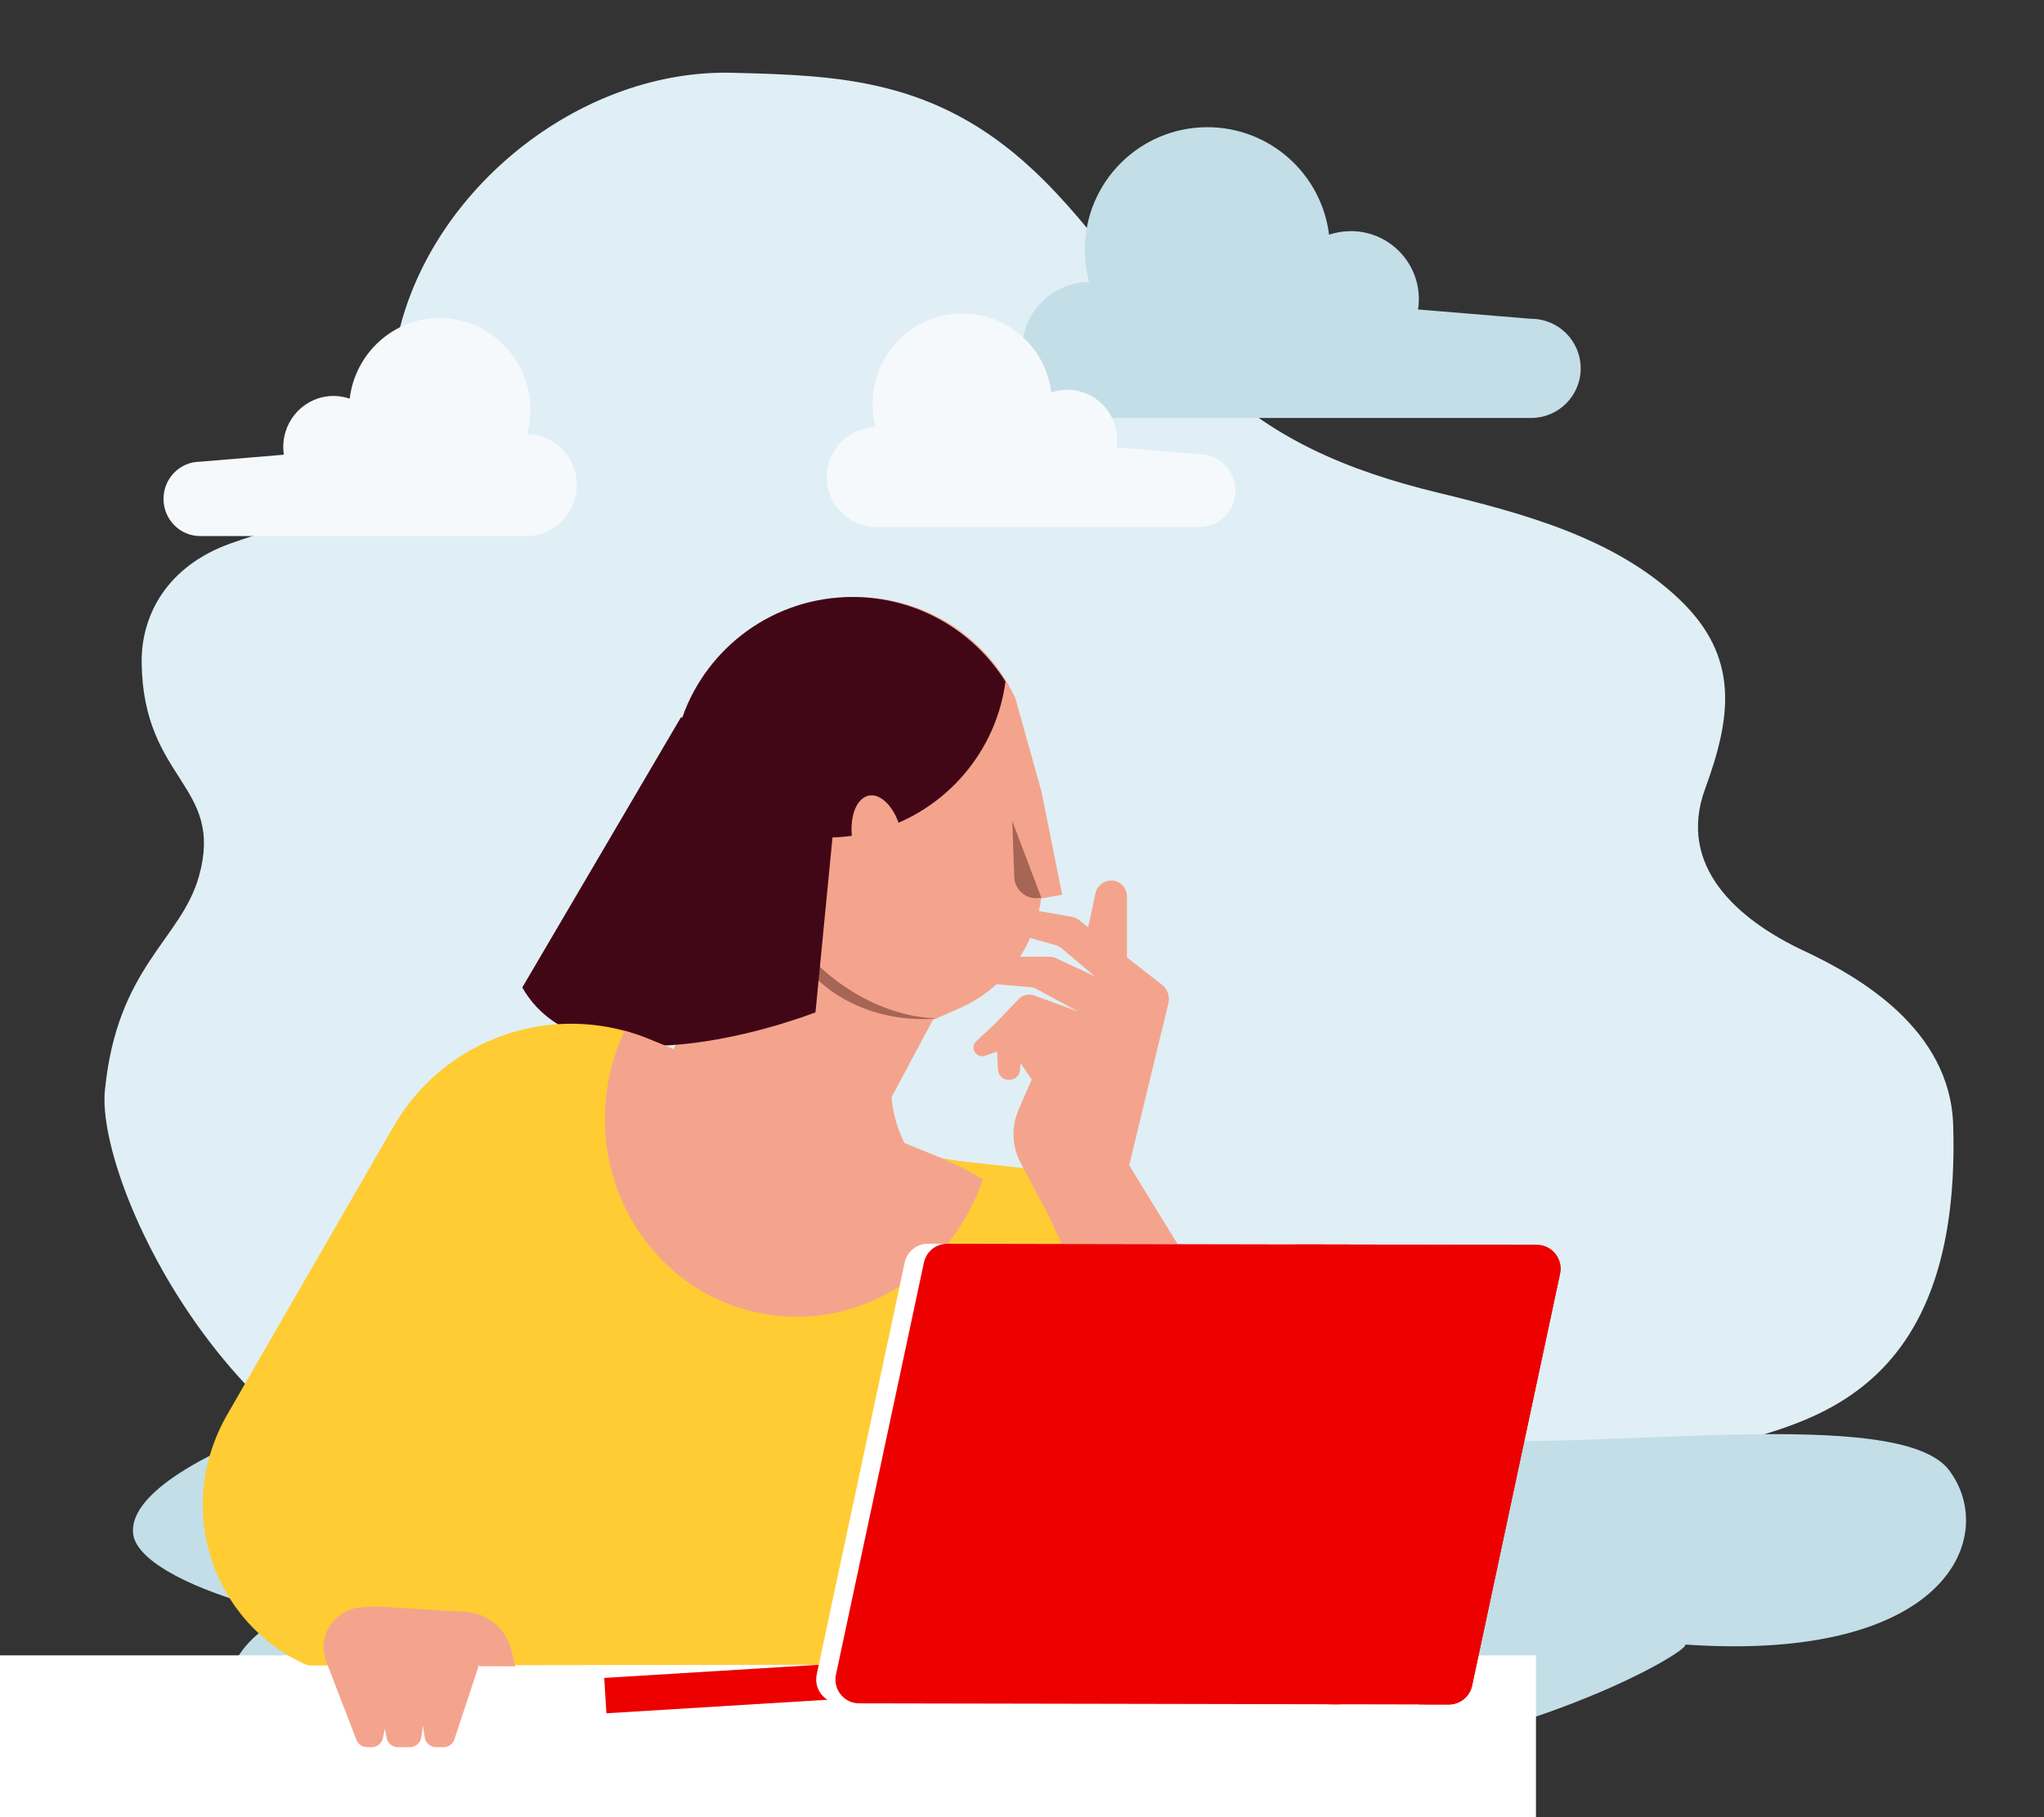 <?xml version="1.0" encoding="UTF-8"?>
<svg width="450px" height="400px" viewBox="0 0 450 400" version="1.1" xmlns="http://www.w3.org/2000/svg" xmlns:xlink="http://www.w3.org/1999/xlink">
    <rect x="0" y="0" width="450" height="400" fill="#333333" stroke="none"/>
    <!-- Generator: Sketch 58 (84663) - https://sketch.com -->
    <title>my-aegon-santander</title>
    <desc>Created with Sketch.</desc>
    <g id="my-aegon-santander" stroke="none" stroke-width="1" fill="none" fill-rule="evenodd">
        <path d="M409.266,192.85 C403.652,172.709 421.499,171.932 421.892,145.98 C422.052,135.366 416.238,124.556 402.247,119.597 C395.371,117.161 388.518,115.486 382.4,111.611 C368.458,102.781 368.71,85.979 364.906,71.656 C356.554,40.198 324.408,15.206 291.869,16.019 C268.412,16.604 247.205,17.323 225.82,37.233 C211.187,50.857 201.677,67.62 188.092,81.665 C173.705,96.538 156.174,103.674 136.489,108.453 C117.872,112.972 97.62,118.349 83.371,131.901 C69.98,144.636 71.932,157.956 77.673,173.593 C84.005,190.836 70.276,202.567 55.961,209.282 C43.908,214.935 23.732,226.434 23.072,247.637 C21.031,313.311 62.746,313.574 78.299,319.816 C221.373,377.238 276.28,332.948 336.946,333.844 C397.422,334.736 432.089,261.6 429.988,240.062 C427.322,212.715 413.187,206.914 409.266,192.85" id="Fill-5" fill="#E0EFF5" transform="translate(226.539, 182.653) scale(-1, 1) translate(-226.539, -182.653) "></path>
        <g id="g.-illustration/Backgrounds/Shapes/Bubble-02" transform="translate(231.496, 340.395) scale(-1, 1) rotate(4) translate(-231.496, -340.395) translate(29.996, 286.895)" fill="#C3DEE7">
            <path d="M148.623,18.259 C133.241,23.551 129.016,33.266 112.925,35.895 C80.61,41.176 13.261,35.191 3.229,50.519 C-6.662,65.631 6.264,92.819 63.843,84.783 C62.568,85.832 92.112,101.322 139.714,105.649 C158.55,107.362 190.144,105.655 202.261,101.913 C220.885,96.16 240.23,93.068 259.718,92.627 C329.029,91.057 383.381,83.187 384.017,71.288 C384.231,67.311 380.229,61.797 373.96,58.591 C370.054,56.593 375.789,54.91 377.121,54.43 C393.477,48.543 402.652,41.971 402.987,36.752 C404.035,20.377 343.663,4.145 273.049,0.364 C224.943,-2.212 174.299,9.426 148.623,18.259 Z" id="Primary-color"></path>
        </g>
        <g id="Group-2" transform="translate(-24, 110)">
            <g id="Characters/Female/Woman-in-Desk">
                <g id="Group" transform="translate(0.726, 0.726)">
                    <g id="Characters/Body-parts/Lower-body/Generic/Sitting-B" transform="translate(34.836, 252.564)">
                        <g id="Group" transform="translate(73.425, -3.266)">
                            <path d="M17.145,1.13686838e-13 L15.331,16.858 C12.254,45.449 22.776,73.825 43.743,93.488 L71.224,119.256 L33.922,242.824 L60.129,269.983 L123.83,131.794 C127.572,116.538 126.073,100.465 119.572,86.165 L86.059,12.452 L17.145,1.13686838e-13 Z" id="Back-leg" fill="#9BC3D3"></path>
                            <path d="M49.288,291.855 L33.584,275.78 L122.22,119.172 L71.554,9.708 L134.692,21.561 L158.767,57.206 C182.315,91.017 185.742,109.956 170.903,131.863 L80.273,263.153 L69.786,284.201 L49.288,291.855 Z" id="Front-leg" fill="#C3DEE7"></path>
                            <path d="M31.977,231.832 L59.654,232.296 L57.22,250.802 L59.734,249.836 L86.119,258.206 L67.546,299.669 L73.125,331.348 L59.289,330.881 L38.61,293.957 L-1.0658141e-13,256.528 L31.977,231.832 Z" id="Shoes/Feet" fill="#34466B"></path>
                        </g>
                    </g>
                    <rect id="Desk" fill="#FFFFFF" x="0" y="253.653" width="361.428" height="41.368"></rect>
                    <g id="Characters/Body-parts/Head/Children/Girl-A-01" transform="translate(129.548, 0)">
                        <g id="Characters/Body-parts/Head/Children/Girl-A-00">
                            <path d="M117.247,42.911 C115.027,38.175 111.808,33.734 107.385,29.954 C94.496,18.945 75.484,17.572 61.219,26.747 C42.135,39.024 37.796,64.58 51.203,82.351 C52.757,84.411 54.484,86.262 56.341,87.921 L34.836,136.379 L83.247,143.409 L99.115,113.764 L104.808,111.29 C114.5,107.079 121.316,98.176 122.83,87.752 L122.932,87.055 L127.566,86.212 L123.011,63.514 L117.247,42.911 Z" id="Base-color" fill="#F4A48D"></path>
                            <path d="M100.268,113.451 C100.271,113.741 100.273,114.034 100.274,114.33 C100.275,114.891 100.275,115.462 100.275,115.265 C100.275,114.949 100.275,114.638 100.274,114.33 C100.273,113.956 100.272,113.586 100.27,113.451 L100.268,113.451 Z M68.124,95.01 C68.058,95.193 67.994,95.494 67.916,96.062 C70.965,105.834 84.037,114.855 100.16,113.449 C85.926,113.11 73.442,103.183 68.124,95.01 Z M122.971,86.851 L116.586,70.013 L117.025,82.355 C117.133,85.4 120.011,87.577 122.971,86.851 Z" id="Shadow" fill="#A66555"></path>
                        </g>
                        <g id="Characters/Body-parts/Hair/Children/Girl-01" transform="translate(-3.266, 0)" fill="#420716">
                            <path d="M47.193,47.242 C52.581,31.785 67.329,20.684 84.681,20.684 C98.881,20.684 111.34,28.12 118.351,39.294 C116.511,53.268 107.344,64.949 94.817,70.375 C93.406,66.473 90.745,63.92 88.277,64.404 C85.641,64.92 84.108,68.726 84.53,73.256 C83.132,73.449 81.711,73.57 80.27,73.615 L76.525,112.108 C76.525,112.108 26.396,131.943 11.975,106.636 L46.911,47.16 L47.193,47.242 Z" id="Hair-color"></path>
                        </g>
                    </g>
                    <g id="Body/Man/Jacket-02" transform="translate(67.2, 82.8)">
                        <path d="M31.968,172.81 L0.717,172.767 L17.842,139.915 L22.248,113.086 C25.484,93.371 37.197,76.272 53.972,66.062 C57.036,64.209 85.29,62.565 88.672,61.187 L152.623,35.157 C154.371,34.442 156.121,33.858 157.89,33.372 C177.4,28.105 198.384,36.499 208.718,54.402 L245.287,117.742 C257.354,138.646 248.387,163.695 228.145,172.835 L227.336,173.08 L53.262,172.839 L61.652,138.898 L31.869,172.81 L31.968,172.81 Z" id="Blouse" fill="#FFCC33" transform="translate(125.726, 102.449) scale(-1, 1) translate(-125.726, -102.449) "></path>
                        <path d="M39.935,160.138 L40.624,160.171 L58.642,161.288 C63.351,161.58 67.329,164.836 68.564,169.375 L68.638,169.661 L69.52,173.273 L61.439,173.232 L56.126,189.312 C55.806,190.308 54.913,190.987 53.883,191.06 L53.699,191.066 L52.112,191.066 C50.902,191.066 49.871,190.234 49.613,189.069 L49.581,188.9 L49.189,186.327 L48.824,188.874 C48.659,190.082 47.659,190.985 46.457,191.061 L46.292,191.066 L43.688,191.066 C42.52,191.066 41.517,190.276 41.217,189.163 L41.177,188.994 L40.801,187 L40.384,189.036 C40.15,190.159 39.192,190.984 38.051,191.06 L37.878,191.066 L36.913,191.066 C35.916,191.066 35.025,190.488 34.606,189.602 L34.533,189.432 L27.899,172.234 C25.822,166.858 29.407,160.98 35.149,160.323 C36.725,160.145 38.328,160.078 39.935,160.138 Z M197.599,2.151 C198.304,0.857 199.765,0.1 201.289,0.34 C202.949,0.601 204.181,2.047 204.181,3.733 L204.181,3.733 L204.176,16.785 C204.179,16.853 204.182,16.914 204.182,16.968 C204.182,16.984 204.182,16.999 204.181,17.014 C204.18,17.037 204.178,17.058 204.176,17.078 L204.176,17.078 L204.176,17.22 L207.119,19.516 L211.879,23.227 C213.127,24.204 213.685,25.832 213.294,27.366 L213.294,27.366 L204.671,62.975 L204.671,62.976 L248.963,135.071 C252.272,138.475 255.291,142.933 257.594,148.132 C263.988,162.559 262.432,177.247 254.128,180.921 C245.823,184.601 233.912,175.874 227.524,161.447 C226.955,160.164 226.45,158.879 226.006,157.599 L226.006,157.599 L186.747,73.71 L180.791,62.489 C178.844,58.836 178.677,54.504 180.327,50.714 L180.327,50.714 L183.218,44.101 L180.729,40.463 L180.635,41.992 C180.556,43.109 179.695,44.007 178.589,44.137 L178.589,44.137 L178.39,44.163 C177.059,44.325 175.869,43.313 175.796,41.981 L175.796,41.981 L175.587,37.952 L172.899,38.871 C172.049,39.163 171.104,38.808 170.65,38.031 C170.295,37.441 170.31,36.725 170.618,36.157 C170.717,35.98 170.838,35.812 170.989,35.672 L170.989,35.672 L175.196,31.767 L180.363,26.365 C181.23,25.457 182.55,25.153 183.725,25.582 L183.725,25.582 L193.438,29.142 L184.106,24.079 C183.74,23.916 183.359,23.823 182.963,23.786 L182.963,23.786 L168.802,22.517 C167.116,22.372 165.962,20.722 166.422,19.073 C166.761,17.867 167.941,17.084 169.183,17.084 L169.183,17.084 L187.065,17.063 C187.598,17.063 188.125,17.178 188.61,17.402 L188.61,17.402 L197.076,21.365 L189.774,15.205 C189.409,14.886 188.976,14.662 188.516,14.531 L188.516,14.531 L173.52,10.304 C172.054,9.897 171.255,8.321 171.777,6.901 C172.216,5.711 173.432,5.011 174.674,5.226 L174.674,5.226 L188.522,7.663 L192.081,8.294 C192.629,8.388 193.146,8.612 193.585,8.957 L193.585,8.957 L195.641,10.56 L195.642,10.558 L196.414,6.998 L196.415,6.999 L197.249,3.111 C197.322,2.767 197.437,2.444 197.599,2.151 Z M61.529,172.959 L61.148,173.231 L61.439,173.232 L61.529,172.959 Z M93.56,33.372 C95.072,33.784 96.584,34.276 98.08,34.859 L98.826,35.158 L108.844,39.235 C108.93,38.858 108.892,38.565 108.873,38.463 L108.865,38.424 L152.35,41.743 C151.757,48.326 153.006,53.594 155.04,57.739 L155.227,58.113 L162.782,61.188 C166.17,62.571 169.406,64.21 172.47,66.063 C165.387,87.207 143.929,100.11 122.43,95.324 C99.401,90.193 85.03,66.689 90.344,42.82 C91.085,39.495 92.176,36.332 93.56,33.372 Z" id="Skin-tone" fill="#F4A48D"></path>
                    </g>
                </g>
            </g>
            <g id="Objects/Devices/Laptop-02" transform="translate(262.064, 215.388) scale(-1, 1) translate(-262.064, -215.388) translate(156.064, 162.888)">
                <g id="Group-5" transform="translate(0.265, 0.649)">
                    <path d="M210.772,95.812 L210.295,103.593 L144.127,99.535 L144.604,91.754 C166.66,93.107 188.716,94.459 210.772,95.812 Z" id="Keyboard" fill="#EC0000"></path>
                    <path d="M158.896,101.397 L29.06,101.648 C26.594,101.652 24.459,99.926 23.943,97.505 L4.584,6.814 C3.889,3.558 6.36,0.484 9.681,0.48 L139.51,0.229 C141.976,0.225 144.111,1.951 144.627,4.372 L163.993,95.061 C164.688,98.317 162.217,101.39 158.896,101.397 Z" id="Screen" fill="#FFFFFF"></path>
                    <path d="M140.392,4.382 L159.755,95.075 C160.45,98.325 157.979,101.394 154.66,101.407 L100.294,101.507 L31.357,101.647 L24.827,101.657 C22.361,101.662 20.221,99.933 19.707,97.508 L0.346,6.827 C0.014,5.238 0.421,3.692 1.32,2.534 C2.261,1.302 3.74,0.489 5.449,0.49 L58.49,0.381 L135.269,0.235 C137.737,0.23 139.877,1.958 140.392,4.382 Z" id="Cover" fill="#EC0000"></path>
                    <path d="M58.49,0.381 L31.358,101.646 L24.828,101.657 C22.362,101.661 20.22,99.933 19.707,97.508 L0.346,6.825 C0.013,5.238 0.422,3.691 1.321,2.533 C2.262,1.303 3.741,0.49 5.449,0.49 L58.49,0.381 Z" id="Shadow" fill="#EC0000"></path>
                </g>
            </g>
        </g>
        <path d="M280.397,51.664 C282.039,38.326 293.406,28 307.184,28 C322.09,28 334.174,40.087 334.174,54.998 C334.174,57.445 333.849,59.815 333.239,62.068 C333.468,62.071 333.696,62.079 333.921,62.093 L334.176,62.072 L334.176,62.109 C341.906,62.69 348,69.15 348,77.032 C348,84.915 341.906,91.374 334.176,91.955 L334.176,92 L235.907,92 L235.907,91.998 L235.907,91.998 C229.883,91.998 225,87.113 225,81.087 C225,75.061 229.883,70.176 235.907,70.176 L235.907,70.176 L235.907,70.176 L260.804,68.122 C260.69,67.379 260.631,66.617 260.631,65.841 C260.631,57.576 267.329,50.876 275.592,50.876 C277.272,50.876 278.888,51.153 280.397,51.664 Z" id="Primary-color-Copy-2" fill="#C3DEE7" transform="translate(286.5, 60) scale(-1, 1) translate(-286.5, -60) "></path>
        <path d="M222.534,86.378 C223.736,76.583 232.053,69 242.135,69 C253.041,69 261.884,77.877 261.884,88.827 C261.884,90.623 261.646,92.364 261.199,94.019 C261.367,94.021 261.533,94.027 261.699,94.037 L261.885,94.021 L261.885,94.049 C267.541,94.476 272,99.219 272,105.008 C272,110.797 267.541,115.541 261.885,115.967 L261.885,116 L189.981,116 L189.981,115.999 L189.981,115.999 C185.573,115.999 182,112.411 182,107.986 C182,103.561 185.573,99.973 189.981,99.973 L189.981,99.973 L189.981,99.973 L208.198,98.465 C208.115,97.919 208.072,97.359 208.072,96.79 C208.072,90.72 212.973,85.799 219.018,85.799 C220.248,85.799 221.431,86.003 222.534,86.378 Z" id="Primary-color-Copy-2" fill="#F5F9FB" transform="translate(227, 92.5) scale(-1, 1) translate(-227, -92.5) "></path>
        <path d="M76.984,87.748 C78.199,77.745 86.61,70 96.803,70 C107.831,70 116.771,79.065 116.771,90.249 C116.771,92.083 116.531,93.861 116.079,95.551 C116.249,95.553 116.417,95.559 116.584,95.569 L116.772,95.554 L116.772,95.582 C122.492,96.018 127,100.862 127,106.774 C127,112.686 122.492,117.531 116.772,117.967 L116.772,118 L44.07,118 L44.07,117.999 L44.069,117.999 C39.613,117.999 36,114.335 36,109.815 C36,105.296 39.613,101.632 44.069,101.632 L44.07,101.632 L44.07,101.632 L62.489,100.092 C62.405,99.534 62.361,98.963 62.361,98.381 C62.361,92.182 67.317,87.157 73.43,87.157 C74.673,87.157 75.869,87.365 76.984,87.748 Z" id="Primary-color" fill="#F5F9FB"></path>
    </g>
</svg>